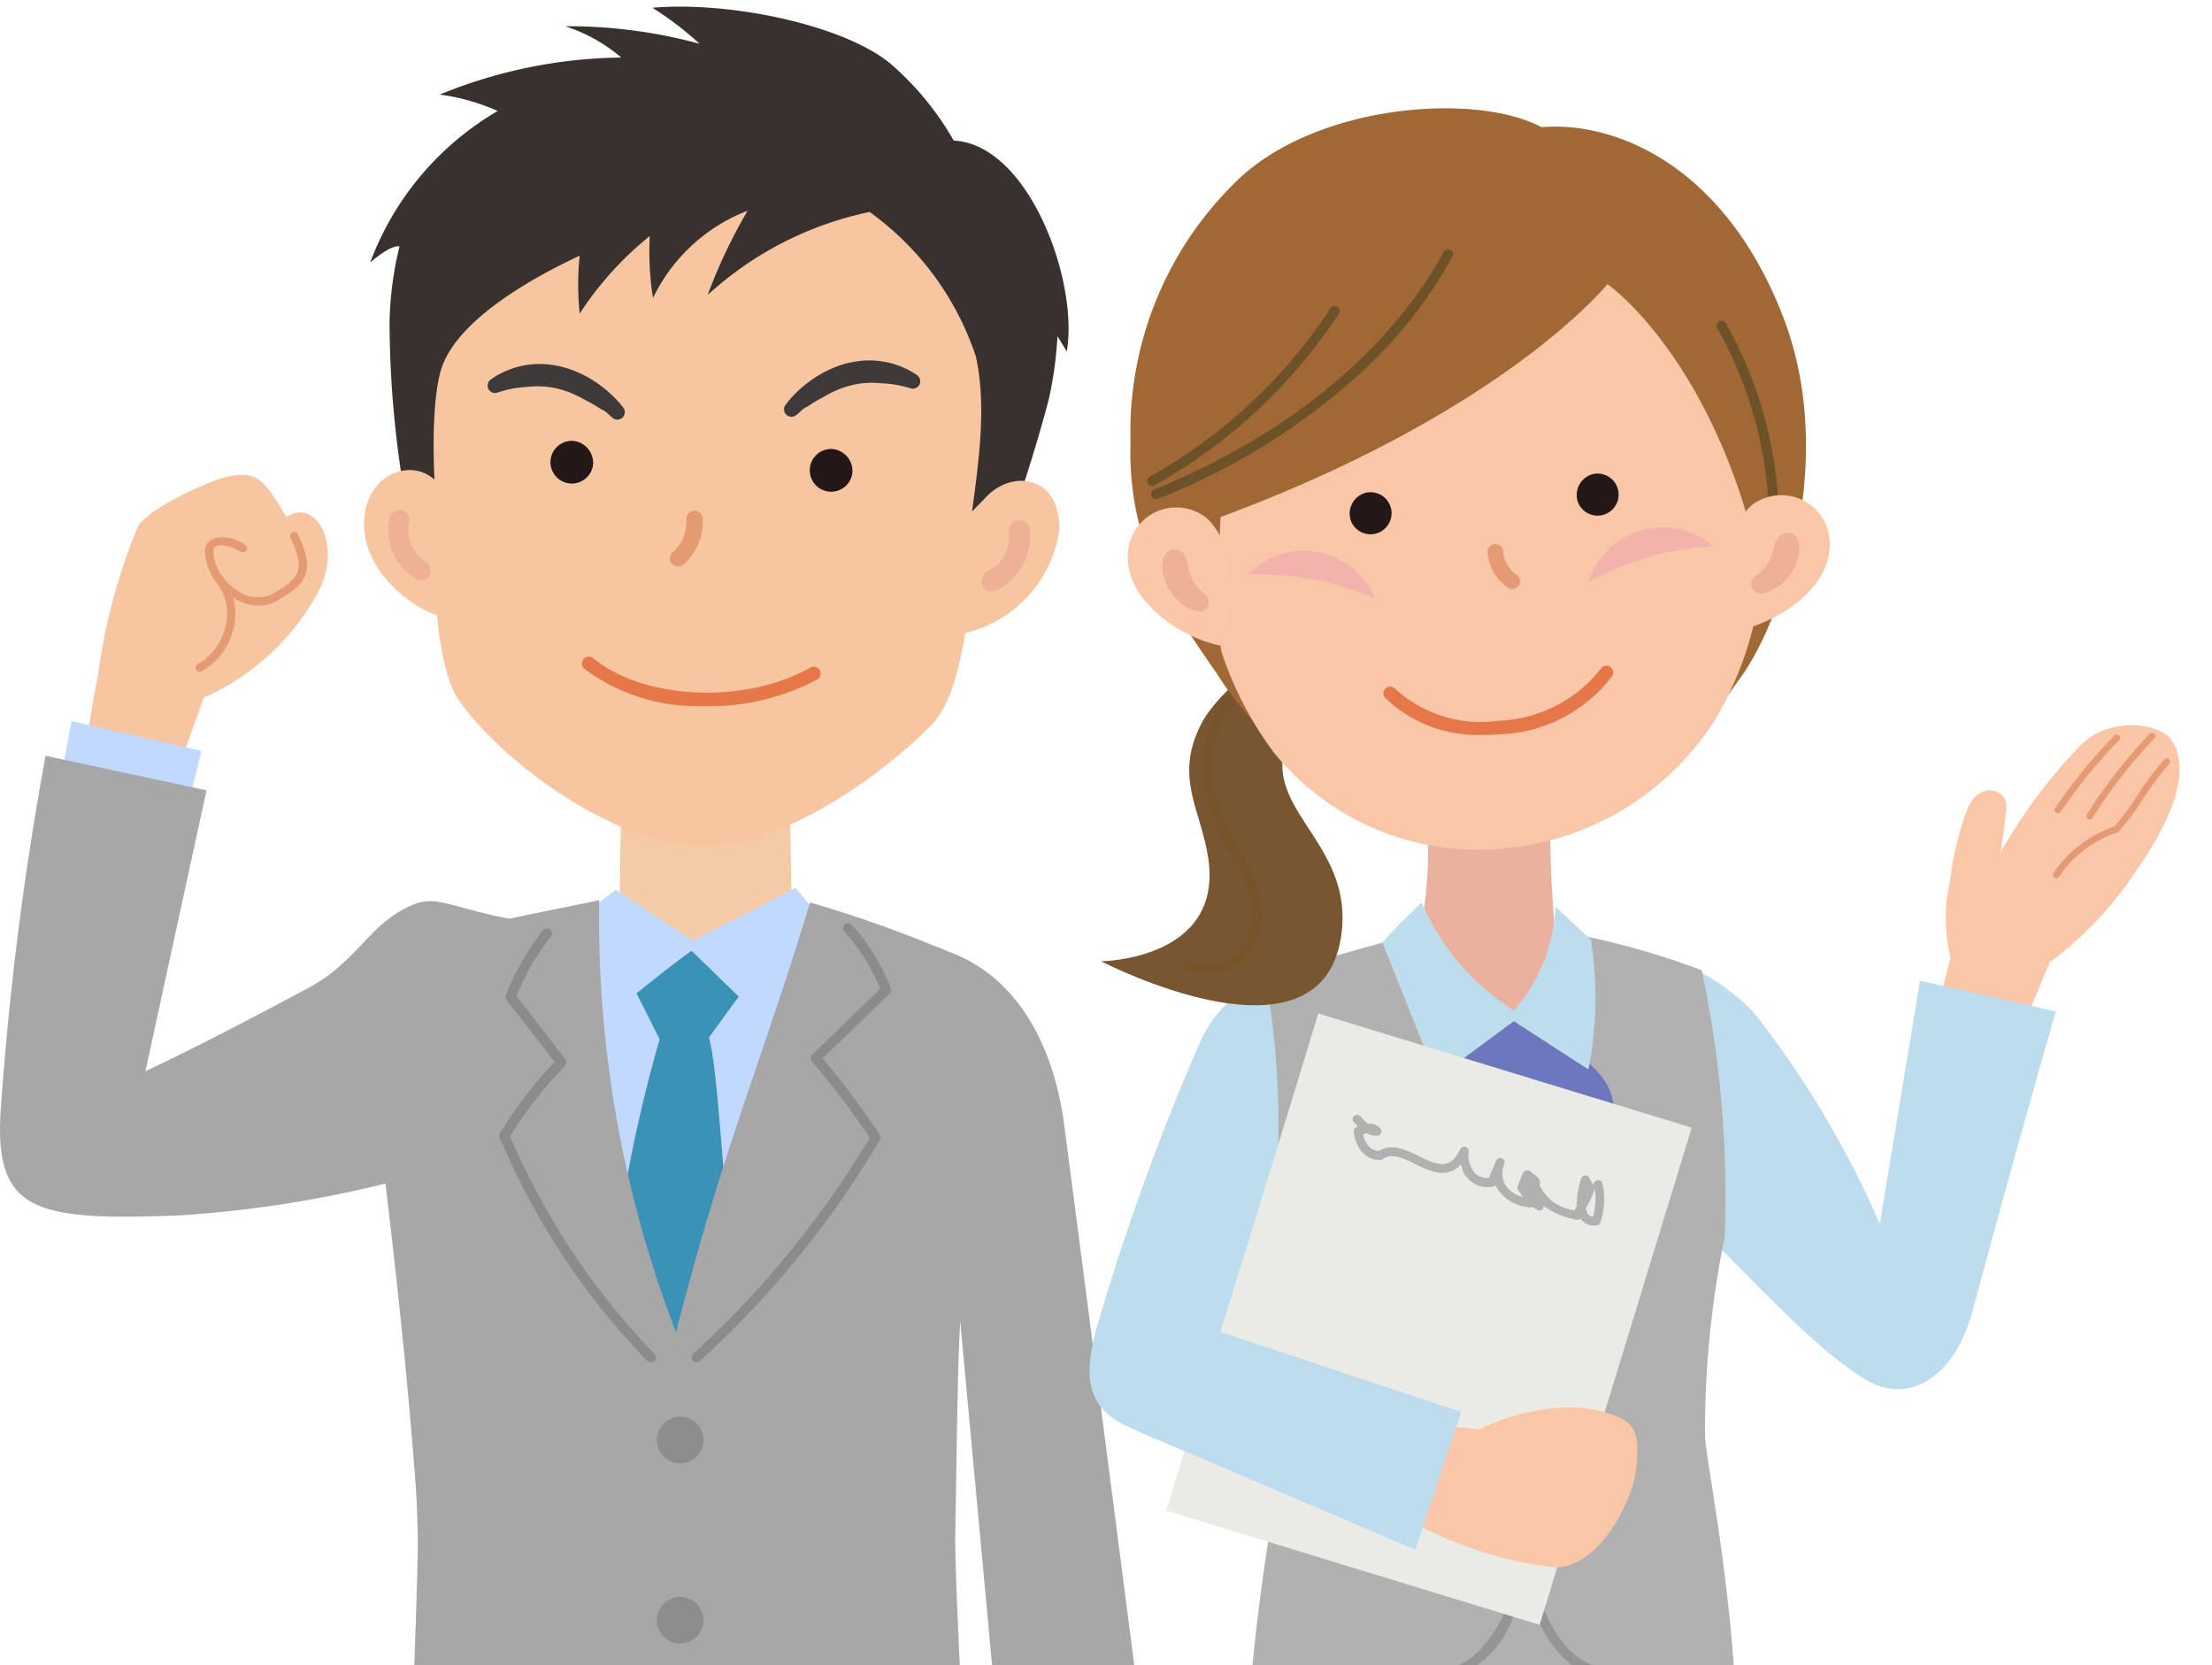 <svg xmlns="http://www.w3.org/2000/svg" xmlns:xlink="http://www.w3.org/1999/xlink" width="89" height="67" viewBox="0 0 89 67">
  <defs>
    <clipPath id="clip-path">
      <rect id="長方形_2084" data-name="長方形 2084" width="89" height="67" transform="translate(-16225 -15027.23)" fill="#fff"/>
    </clipPath>
    <clipPath id="clip-path-2">
      <rect id="長方形_2073" data-name="長方形 2073" width="87.696" height="117.001" fill="none"/>
    </clipPath>
    <clipPath id="clip-path-3">
      <path id="パス_5621" data-name="パス 5621" d="M20.575,26.373l-.051,3.414s.316.156-1.547,1.4c-2.515,1.677,5.63,5.339,5.63,5.339l4.705-5.073-1.87-1.664-.061-3.57Z" transform="translate(-18.496 -26.217)" fill="none"/>
    </clipPath>
    <linearGradient id="linear-gradient" x1="-1.624" y1="8.176" x2="-1.528" y2="8.176" gradientUnits="objectBoundingBox">
      <stop offset="0" stop-color="#e4b289"/>
      <stop offset="1" stop-color="#f5caa6"/>
    </linearGradient>
    <clipPath id="clip-path-5">
      <path id="パス_5643" data-name="パス 5643" d="M46.086,31.308c.482.634,1.264,3.082,4.123,4.362a9.839,9.839,0,0,0,1.457-3.952,48.59,48.59,0,0,1-.277-5.277l-4.954-.062a17.339,17.339,0,0,1-.349,4.929" transform="translate(-46.086 -26.379)" fill="none"/>
    </clipPath>
    <linearGradient id="linear-gradient-2" x1="-10.225" y1="9.076" x2="-10.004" y2="9.076" gradientUnits="objectBoundingBox">
      <stop offset="0" stop-color="#ffd4a9"/>
      <stop offset="0.336" stop-color="#fbcda7"/>
      <stop offset="0.825" stop-color="#efb9a1"/>
      <stop offset="1" stop-color="#ebb19f"/>
    </linearGradient>
    <clipPath id="clip-path-7">
      <path id="パス_5645" data-name="パス 5645" d="M49.8,37.8c.634.879,1.985,1.41,3.744,2.147a13.43,13.43,0,0,0-.385-4c-.53-1.752-4.049-3.066-4.049-3.066.045.473-.549,3.212.69,4.921" transform="translate(-49.002 -32.875)" fill="none"/>
    </clipPath>
    <linearGradient id="linear-gradient-3" x1="-7.318" y1="8.868" x2="-7.164" y2="8.868" gradientUnits="objectBoundingBox">
      <stop offset="0" stop-color="#8da4d2"/>
      <stop offset="1" stop-color="#6d77bd"/>
    </linearGradient>
    <clipPath id="clip-path-8">
      <path id="パス_5646" data-name="パス 5646" d="M46.24,35.969c-.478.972-.317,2.416-.144,4.314a13.431,13.431,0,0,0,3.356-2.213c1.3-1.289.311-5.295.311-5.295a8.554,8.554,0,0,0-3.523,3.193" transform="translate(-45.924 -32.776)" fill="none"/>
    </clipPath>
    <linearGradient id="linear-gradient-4" x1="-6.358" y1="10.941" x2="-6.214" y2="10.941" xlink:href="#linear-gradient-3"/>
    <clipPath id="clip-path-10">
      <path id="パス_5657" data-name="パス 5657" d="M39.813,24.024c-1.114,2.155-.016,3.458.277,5.419.61,4.1-4.312,4.144-4.312,4.144s8.96,4.658,9.677-1.134c.416-3.363-2.662-4.729-2.365-7.08s1.574-2.989,3.19-3.519l-1.35-1.594c-1.569.17-4.37,2.313-5.118,3.764" transform="translate(-35.779 -20.26)" fill="none"/>
    </clipPath>
    <linearGradient id="linear-gradient-5" x1="-1.953" y1="6.002" x2="-1.892" y2="6.002" gradientUnits="objectBoundingBox">
      <stop offset="0" stop-color="#9f6834"/>
      <stop offset="1" stop-color="#795632"/>
    </linearGradient>
  </defs>
  <g id="マスクグループ_44" data-name="マスクグループ 44" transform="translate(16225 15027.23)" clip-path="url(#clip-path)">
    <g id="グループ_2036" data-name="グループ 2036" transform="translate(-16225 -15026.963)">
      <g id="グループ_2026" data-name="グループ 2026" clip-path="url(#clip-path-2)">
        <path id="パス_5616" data-name="パス 5616" d="M17.374,86.916c-.436,1.843-1.631,2.881-6.434,5.393-3.68,1.923-3.629,1.731-3.966,2.073s.379,1.559,3.109,1.865a12.846,12.846,0,0,0,7.977-2.315,8.668,8.668,0,0,0,1.173-1.173l.09.812,2.9-.27-.352-6.2Z" transform="translate(1.643 20.708)" fill="#a78b6f"/>
        <path id="パス_5617" data-name="パス 5617" d="M30.09,86.915c.436,1.843,1.63,2.881,6.434,5.393,3.679,1.923,3.628,1.731,3.966,2.073s-.37,1.66-3.11,1.865A13.009,13.009,0,0,1,29.4,93.93a8.668,8.668,0,0,1-1.173-1.173l-.09.812-2.9-.27.352-6.2Z" transform="translate(6.013 20.708)" fill="#a78b6f"/>
        <path id="パス_5618" data-name="パス 5618" d="M15.381,58.1,13.727,96.719l6.69.535L23.44,64.765h1.8l2.931,32.42,6.975-.23L33.007,58.131Z" transform="translate(3.27 13.842)" fill="#a7a7a7"/>
        <path id="パス_5619" data-name="パス 5619" d="M33.3,57.084l.14,3.449a18.63,18.63,0,0,0-.958,4.161c-.026.775.178,3.483,1.6,3.419.55-.025.42-1.086.42-1.086s.2,1.27.842,1.4a5.155,5.155,0,0,0,3.674-1.405,3.838,3.838,0,0,0,1.029-2.81c-.135-1.407-1.071-2.429-2-3.918L37.562,56.8Z" transform="translate(7.737 13.534)" fill="#f7c6a0"/>
        <path id="パス_5620" data-name="パス 5620" d="M32.959,58.133l4.97-.383.236,1.632-5.03.463Z" transform="translate(7.852 13.759)" fill="#c2d9ff"/>
        <path id="パス_5769" data-name="パス 5769" d="M35.664,66.434a.171.171,0,0,1-.164-.22,3.978,3.978,0,0,0,.044-1.748.171.171,0,0,1,.334-.075,4.278,4.278,0,0,1-.05,1.92A.171.171,0,0,1,35.664,66.434Z" transform="translate(8.518 15.371)" fill="#e49b74"/>
        <path id="パス_5770" data-name="パス 5770" d="M36.7,65.993a.171.171,0,0,1-.155-.244,2.531,2.531,0,0,0,.156-1.528.171.171,0,0,1,.332-.085,2.838,2.838,0,0,1-.178,1.759A.171.171,0,0,1,36.7,65.993Z" transform="translate(8.765 15.312)" fill="#e49b74"/>
        <path id="パス_5771" data-name="パス 5771" d="M37.722,65.114a.171.171,0,0,1-.168-.2,2.946,2.946,0,0,0,.024-1.1.171.171,0,0,1,.334-.075,3.229,3.229,0,0,1-.023,1.239A.171.171,0,0,1,37.722,65.114Z" transform="translate(9.008 15.216)" fill="#e49b74"/>
      </g>
      <g id="グループ_2027" data-name="グループ 2027" transform="translate(22.902 32.463)" clip-path="url(#clip-path-3)">
        <rect id="長方形_2074" data-name="長方形 2074" width="12.851" height="10.307" transform="translate(-2.033 0)" fill="url(#linear-gradient)"/>
      </g>
      <g id="グループ_2028" data-name="グループ 2028" clip-path="url(#clip-path-2)">
        <path id="パス_5622" data-name="パス 5622" d="M29.006,30.418c-.68-.743-1.514-1.782-1.514-1.782l-4.149,2.129L20.259,28.71l-1.274.976s-.454,17.727,4.775,18.97c1.95-2.647,5.692-13.737,5.246-18.238" transform="translate(4.521 6.823)" fill="#c2d9ff"/>
        <path id="パス_5623" data-name="パス 5623" d="M24.93,32.524l-1.9-1.843c-1.054.765-2.212,1.715-2.212,1.715l.93,1.845a56.646,56.646,0,0,0-1.632,7.53l2.091,6.454,2.34-6.022c-.477-5.708-.544-6.861-.811-8.036Z" transform="translate(4.793 7.31)" fill="#3a92b6"/>
        <path id="パス_5624" data-name="パス 5624" d="M6.057,28.347l1.5-4.165a9.744,9.744,0,0,0,4.427-3.941c1.327-2.132.043-4.153-1.1-3.326-.864-1.415-1.113-1.886-2.359-1.633-.7.142-3.249,1.294-3.623,2.021a23.671,23.671,0,0,0-1.6,5.945c-.391,1.955-.6,3.819-.6,3.819Z" transform="translate(0.644 3.626)" fill="#f7c6a0"/>
        <path id="パス_5776" data-name="パス 5776" d="M8.777,19.99a1.93,1.93,0,0,1-1.049-.342,2.279,2.279,0,0,1-1.115-1.877.548.548,0,0,1,.289-.463,1.476,1.476,0,0,1,1.318.225.166.166,0,1,1-.16.291c-.515-.283-.855-.3-1-.223a.221.221,0,0,0-.115.2,1.967,1.967,0,0,0,.966,1.57,1.362,1.362,0,0,0,1.395.155c1.127-.617,1.361-.989.746-2.266a.166.166,0,0,1,.3-.144c.728,1.51.335,2.033-.886,2.7A1.418,1.418,0,0,1,8.777,19.99Z" transform="translate(1.634 4.115)" fill="#e49b74"/>
        <path id="パス_5777" data-name="パス 5777" d="M6.474,22.327a.166.166,0,0,1-.091-.305,2.4,2.4,0,0,0,1.086-1.36,2.148,2.148,0,0,0-.358-1.994.166.166,0,0,1,.236-.234,2.467,2.467,0,0,1,.445,2.3A2.67,2.67,0,0,1,6.564,22.3.165.165,0,0,1,6.474,22.327Z" transform="translate(1.563 4.441)" fill="#e49b74"/>
        <path id="パス_5625" data-name="パス 5625" d="M2.422,23.218l5.228,1.2-.7,2.838L1.916,25.9Z" transform="translate(0.456 5.532)" fill="#c2d9ff"/>
        <path id="パス_5626" data-name="パス 5626" d="M38.636,47.114l1.828,19.752,5.875-.482S42.9,39.714,42.783,38.949c-.438-2.925-1.783-5.563-4.373-6.627-.318-.13-.62-.251-.91-.365a48.818,48.818,0,0,0-4.908-1.71c-1.875,6.211-3.529,9.953-5.391,17.3a46.384,46.384,0,0,1-3.092-17.4c-.48.124-1.818.371-3.619.754-2.24-.43-2.917-.944-3.81-.586-1.855.742-2.2,2.257-4.291,3.382-4.366,2.345-6.538,3.341-6.538,3.341L8.309,25.736,1.834,24.345A127.326,127.326,0,0,0,.014,38.821c-.184,3.887,1.467,4.247,7.239,4.017a46.964,46.964,0,0,0,8.255-1.28c.754,6.257,1.1,10.45,1.253,12.659.027.739.045,1.3.05,1.6.026,1.8-.608,17.208-.608,17.208l23.046-.031s-.857-15.108-.814-17.29.085-6.854.2-8.59" transform="translate(0 5.801)" fill="#a7a7a7"/>
        <path id="パス_5627" data-name="パス 5627" d="M21.345,46.76a.937.937,0,1,0,.937-.937.937.937,0,0,0-.937.937" transform="translate(5.085 10.918)" fill="#8d8d8d"/>
        <path id="パス_5628" data-name="パス 5628" d="M21.345,52.617a.937.937,0,1,0,.937-.937.937.937,0,0,0-.937.937" transform="translate(5.085 12.313)" fill="#8d8d8d"/>
        <path id="パス_5782" data-name="パス 5782" d="M22.265,47.358a.2.2,0,0,1-.143-.058,29.043,29.043,0,0,1-5.705-8.457c-.085-.175-.164-.339-.238-.49a.2.2,0,0,1,0-.188,16.848,16.848,0,0,1,2.212-2.9L16.466,32.78a.2.2,0,0,1-.03-.2,9.769,9.769,0,0,1,1.494-2.609.2.2,0,1,1,.308.266,9.3,9.3,0,0,0-1.38,2.381l1.965,2.533a.2.2,0,0,1-.014.266,17.8,17.8,0,0,0-2.219,2.849l.192.4a28.682,28.682,0,0,0,5.625,8.344.2.2,0,0,1-.143.348Z" transform="translate(3.923 7.198)" fill="#8b8b8b"/>
        <path id="パス_5783" data-name="パス 5783" d="M22.621,47.4a.2.2,0,0,1-.14-.351,38.633,38.633,0,0,0,7.1-8.684,33.483,33.483,0,0,0-2.326-3.076.2.2,0,0,1,.013-.279L30,32.37a7.609,7.609,0,0,0-1.436-2.3.2.2,0,0,1,.291-.284,8,8,0,0,1,1.575,2.563.2.2,0,0,1-.05.215l-2.7,2.6a31.566,31.566,0,0,1,2.3,3.081.2.2,0,0,1,.005.205,38.661,38.661,0,0,1-7.23,8.886A.2.2,0,0,1,22.621,47.4Z" transform="translate(5.414 7.157)" fill="#8b8b8b"/>
        <path id="パス_5784" data-name="パス 5784" d="M16.711,65.133a.2.2,0,0,1-.01-.407c3.86-.187,4.75-.717,4.936-1.016.79-1.265,1.528-7.354,1.536-7.415a.2.2,0,0,1,.4,0c.2,1.785.858,6.6,1.419,7.44.161.241.789.67,3.179.83,1.4.094,2.715.046,2.729.045a.2.2,0,0,1,.015.407c-.013,0-1.353.049-2.771-.046-1.983-.133-3.125-.464-3.49-1.01-.512-.765-1.02-4.063-1.289-6.063-.279,1.938-.806,5.1-1.387,6.027-.241.387-.912.676-2.051.884a25.39,25.39,0,0,1-3.211.323Z" transform="translate(4.006 13.443)" fill="#8b8b8b"/>
        <path id="パス_5629" data-name="パス 5629" d="M36.889,17.823c-.08.873-.764,1.656-.842,2.646-.24,3.032-.576,6.261-1.682,7.526-1.844,1.959-6.144,5.17-9.573,4.99-3.549-.187-7.953-3.512-9.605-5.94-.816-1.342-.983-4.308-.948-7.138.015-1.21-.764-2.453-.711-3.476.134-2.55.012-4.936,1.085-6.932,2.127-3.96,7.69-6.4,11.735-6.186a11.387,11.387,0,0,1,10.507,8.315,21.8,21.8,0,0,1,.035,6.195" transform="translate(3.222 0.787)" fill="#f7c6a0"/>
        <path id="パス_5630" data-name="パス 5630" d="M26,13.676c.03-.031.071-.071.109-.105s.078-.072.118-.106c.08-.071.172-.089.256-.156a5.022,5.022,0,0,1,.534-.315,4.574,4.574,0,0,1,.556-.291,3.777,3.777,0,0,1,.583-.2,3.113,3.113,0,0,1,.6-.1,3.52,3.52,0,0,1,.6.01,4.483,4.483,0,0,1,1.191.2h0a.3.3,0,0,0,.274-.53,3.408,3.408,0,0,0-2.146-.58,3.918,3.918,0,0,0-.749.129,4.333,4.333,0,0,0-.7.267,4.718,4.718,0,0,0-.636.375,4.994,4.994,0,0,0-.566.464c-.089.084-.175.171-.256.261-.041.046-.08.092-.119.139s-.077.1-.119.152a.3.3,0,0,0,.454.388Z" transform="translate(6.07 2.741)" fill="#3d3a39"/>
        <path id="パス_5631" data-name="パス 5631" d="M20.823,13.74c-.032-.031-.073-.069-.111-.1s-.079-.072-.12-.105c-.08-.069-.172-.088-.258-.152a5,5,0,0,0-.537-.306,4.418,4.418,0,0,0-.562-.282,3.6,3.6,0,0,0-.586-.192,3.222,3.222,0,0,0-.6-.088,3.523,3.523,0,0,0-.6.02,4.491,4.491,0,0,0-1.187.222l0,0a.3.3,0,0,1-.281-.527,3.449,3.449,0,0,1,1.374-.567,3.4,3.4,0,0,1,.762-.045,3.942,3.942,0,0,1,.752.118,4.2,4.2,0,0,1,.706.255,4.755,4.755,0,0,1,.644.367,4.978,4.978,0,0,1,.573.456c.089.082.176.167.259.256.041.046.083.09.123.137s.077.094.119.15a.3.3,0,0,1-.447.4Z" transform="translate(3.774 2.767)" fill="#3d3a39"/>
        <path id="パス_5632" data-name="パス 5632" d="M19.6,15.069a.859.859,0,1,1-.809-.957.887.887,0,0,1,.809.957" transform="translate(4.261 3.362)" fill="#231815"/>
        <path id="パス_5633" data-name="パス 5633" d="M28.027,15.332a.86.86,0,1,1-.81-.956.888.888,0,0,1,.81.956" transform="translate(6.269 3.425)" fill="#231815"/>
        <path id="パス_5634" data-name="パス 5634" d="M32.122,8.262A11.714,11.714,0,0,1,36.4,14.083c.531,2.442-.059,5.193-.383,7.978l1.694-1.017s.963-2.73,1.618-5.235a15.642,15.642,0,0,0,.352-2.547s.085.137.373.614c.488-2.822-1.521-8.328-4.549-8.487a11.8,11.8,0,0,0-2.483-3.041C31.232.791,26.612-.23,23.382.045a13.207,13.207,0,0,1,1.9,1.45A20.163,20.163,0,0,0,19.871.789a6.533,6.533,0,0,1,2.256,1.259,19.767,19.767,0,0,0-7.3,1.491,8.4,8.4,0,0,1,2.33.661,11.833,11.833,0,0,0-5.129,6.095c.9-.771,1.179-.646,1.179-.646a13.741,13.741,0,0,0-.4,3.081,41.733,41.733,0,0,0,.635,7.07s.731-.123,1.272,1.486c.026-.739-.389-4.492.126-6.542.493-1.961,3.4-3.689,5.617-4.723a11.222,11.222,0,0,0,0,2.33,13.39,13.39,0,0,1,2.821-3.123,11.669,11.669,0,0,0,.129,2.494A7.043,7.043,0,0,1,27.216,8.21a21.035,21.035,0,0,0-1.608,3.39,13.829,13.829,0,0,1,6.514-3.338" transform="translate(2.867 0)" fill="#38312d"/>
        <path id="パス_5791" data-name="パス 5791" d="M22,18.53a.329.329,0,0,1-.224-.569,1.645,1.645,0,0,0,.561-1.331.329.329,0,1,1,.657,0,2.3,2.3,0,0,1-.769,1.811A.327.327,0,0,1,22,18.53Z" transform="translate(5.281 4.003)" fill="#e49b74"/>
        <path id="パス_5792" data-name="パス 5792" d="M23.823,23.037q-.156,0-.312,0a7.585,7.585,0,0,1-4.58-1.5.277.277,0,0,1,.352-.428c2.047,1.684,6.128,1.859,8.735.374a.277.277,0,0,1,.274.482A9.247,9.247,0,0,1,23.823,23.037Z" transform="translate(4.586 5.112)" fill="#e57749"/>
        <path id="パス_5635" data-name="パス 5635" d="M32.34,16.038c1.086-1.116,2.963-.788,2.926,1.317a4.964,4.964,0,0,1-4.187,4.252,10.035,10.035,0,0,1-.121-3.223c.12-1.244.706-1.618,1.382-2.346" transform="translate(7.358 3.672)" fill="#f7c6a0"/>
        <path id="パス_5636" data-name="パス 5636" d="M32.309,19.553a.418.418,0,0,1-.154-.807A1.6,1.6,0,0,0,33,17.126a.418.418,0,1,1,.836-.031,2.41,2.41,0,0,1-1.372,2.429.41.41,0,0,1-.152.028" transform="translate(7.598 3.977)" fill="#edb195"/>
        <path id="パス_5637" data-name="パス 5637" d="M14.861,15.654c-.924-1.173-2.925-.568-3.03,1.448s2.041,3.792,3.674,3.99c-.3-1.041.18-1.423.016-3.106-.154-1.573-.079-1.488-.66-2.332" transform="translate(2.818 3.588)" fill="#f7c6a0"/>
        <path id="パス_5638" data-name="パス 5638" d="M13.912,19.193a.408.408,0,0,1-.183-.045A2.308,2.308,0,0,1,12.665,16.7a.4.4,0,1,1,.794.113,1.534,1.534,0,0,0,.644,1.631.4.4,0,0,1-.191.754" transform="translate(3.01 3.896)" fill="#edb195"/>
        <path id="パス_5639" data-name="パス 5639" d="M65.51,28.482A21.067,21.067,0,0,1,68.7,24.2c1.1-1.192,3.19-.988,3.7-.245.769,1.124.1,3.05-1.358,5.152a14.532,14.532,0,0,1-3.548,3.784l-1.48,3.533-3.16-.875s.342-1.8.655-2.818a6.729,6.729,0,0,1-.017-3.149,11.74,11.74,0,0,1,.706-2.89c.514-1.175,1.61-.692,1.553-.078a18.821,18.821,0,0,1-.241,1.869" transform="translate(14.975 5.564)" fill="#f9c7a8"/>
        <path id="パス_5798" data-name="パス 5798" d="M66.852,26.781a.133.133,0,0,1-.107-.211l.153-.211a20.789,20.789,0,0,1,2.228-2.7.133.133,0,1,1,.187.189,20.564,20.564,0,0,0-2.2,2.67l-.153.212A.133.133,0,0,1,66.852,26.781Z" transform="translate(15.943 5.675)" fill="#e49b74"/>
        <path id="パス_5799" data-name="パス 5799" d="M67.888,27.047a.133.133,0,0,1-.112-.2A20.619,20.619,0,0,1,70.3,23.6a.133.133,0,0,1,.19.186A20.357,20.357,0,0,0,68,26.986.133.133,0,0,1,67.888,27.047Z" transform="translate(16.19 5.661)" fill="#e49b74"/>
        <path id="パス_5800" data-name="パス 5800" d="M66.8,29.215a.133.133,0,0,1-.109-.208,4.814,4.814,0,0,1,2.445-1.873,9.076,9.076,0,0,0,.881-1.181,12.11,12.11,0,0,1,1.14-1.519.133.133,0,0,1,.194.182A11.918,11.918,0,0,0,70.238,26.1a8.831,8.831,0,0,1-.938,1.245.133.133,0,0,1-.06.035,4.585,4.585,0,0,0-2.33,1.777A.133.133,0,0,1,66.8,29.215Z" transform="translate(15.931 5.859)" fill="#e49b74"/>
        <path id="パス_5640" data-name="パス 5640" d="M64.485,31.862l-1.62,9.785a38.712,38.712,0,0,0-5.067-8.5,8.252,8.252,0,0,0-4.208-2.372l.681,10.817a22.369,22.369,0,0,0,2.2,1.064c2.795,2.826,4.144,4.2,5.776,5.23,1.714,1.08,3.614.015,4.351-2.735C68.241,39.024,69.946,33.1,69.946,33.1Z" transform="translate(12.768 7.332)" fill="#bddced"/>
        <path id="パス_5641" data-name="パス 5641" d="M35.636,45.9a95.008,95.008,0,0,1,4.142-11.518c.888-2.1,2.32-2.552,3.783-3.011.258-.082.586.031.981-.1l.843,7.252L42.572,42.6a6.016,6.016,0,0,1-.76-.376l-1.209,3.9,2.813.586-2.15,4.78c-2.251-.892-4.012-1.641-4.525-1.9-1.607-.817-1.461-2.249-1.106-3.683" transform="translate(8.435 7.451)" fill="#bddced"/>
        <path id="パス_5642" data-name="パス 5642" d="M45.9,33.82l3.669,10.105s3.837-4.427,3.4-7.919a7.455,7.455,0,0,0-1.6-3.353Z" transform="translate(10.936 7.78)" fill="#bddced"/>
      </g>
      <g id="グループ_2029" data-name="グループ 2029" transform="translate(57.066 32.664)" clip-path="url(#clip-path-5)">
        <rect id="長方形_2076" data-name="長方形 2076" width="5.581" height="9.292" transform="translate(0 0)" fill="url(#linear-gradient-2)"/>
      </g>
      <g id="グループ_2030" data-name="グループ 2030" clip-path="url(#clip-path-2)">
        <path id="パス_5644" data-name="パス 5644" d="M58.786,31.582a31.99,31.99,0,0,0-4.775-1.387s-.01,1.1-.114,2.444a21.984,21.984,0,0,1-2.542,9.019c-2.614-5.365-5.1-11.272-5.1-11.272s-2.577.682-5.027,1.469a34.223,34.223,0,0,1,.041,11.715,17.524,17.524,0,0,1,.862,5.768c.02.976-.945,5-1.469,10.665H60.1c-.282-4.573-1.181-8.98-1.185-9.674a39,39,0,0,1,.79-8.007,43.663,43.663,0,0,0-.922-10.741" transform="translate(9.687 7.194)" fill="#b1b1b1"/>
      </g>
      <g id="グループ_2031" data-name="グループ 2031" transform="translate(60.677 40.707)" clip-path="url(#clip-path-7)">
        <rect id="長方形_2078" data-name="長方形 2078" width="8.032" height="8.698" transform="translate(-3.563 1.87) rotate(-30.964)" fill="url(#linear-gradient-3)"/>
      </g>
      <g id="グループ_2032" data-name="グループ 2032" transform="translate(56.865 40.585)" clip-path="url(#clip-path-8)">
        <rect id="長方形_2079" data-name="長方形 2079" width="8.632" height="6.953" transform="translate(-2.246 6.876) rotate(-73.141)" fill="url(#linear-gradient-4)"/>
      </g>
      <g id="グループ_2033" data-name="グループ 2033" clip-path="url(#clip-path-2)">
        <path id="パス_5647" data-name="パス 5647" d="M44.915,30.711,47.1,36.188l3.108-2.3,3,1.944a14.778,14.778,0,0,0,.1-5.218l-1.426-1.337a6.747,6.747,0,0,1-1.67,4.179,9.578,9.578,0,0,1-3.711-4.339,22.04,22.04,0,0,0-1.576,1.6" transform="translate(10.701 6.937)" fill="#bddced"/>
        <path id="パス_5648" data-name="パス 5648" d="M45.128,68.919s1.267,19.064.666,20.913-6.108,4.885-6.108,4.885a19.081,19.081,0,0,0,2.125,1.659c1.218.431,2.987-.332,4.449-1.547a18.556,18.556,0,0,1,3.749-1.507s.1-1.917.1-5.073c0-4.313.456-6.35.457-19.1Z" transform="translate(9.455 16.42)" fill="#f9c7a8"/>
        <path id="パス_5649" data-name="パス 5649" d="M50.656,86.925l-.085,4.906H48.364V90.274s-3.957,3.4-6.264,3.531c-1.206.067-3.326,0-3.669-.027a1.152,1.152,0,0,1-.9-1.684,21.874,21.874,0,0,1,3.159-2.022,3.318,3.318,0,0,0,2.3,1.436c1.892.155,7.673-4.584,7.673-4.584" transform="translate(8.916 20.71)" fill="#727171"/>
        <path id="パス_5650" data-name="パス 5650" d="M54.1,68.919s-1.267,19.064-.666,20.913,6.108,4.885,6.108,4.885a19.2,19.2,0,0,1-2.125,1.659c-1.22.431-2.988-.332-4.449-1.547a18.228,18.228,0,0,0-3.65-1.507s-.125-2.314-.2-5.073c-.125-4.513-.312-6.767-.457-19.192Z" transform="translate(11.594 16.42)" fill="#f9c7a8"/>
        <path id="パス_5651" data-name="パス 5651" d="M49.076,86.925l.085,4.906h2.207V90.274s3.956,3.4,6.266,3.531c1.2.067,3.323,0,3.666-.027a1.151,1.151,0,0,0,.9-1.684,21.874,21.874,0,0,0-3.159-2.022,3.318,3.318,0,0,1-2.3,1.436c-1.892.155-7.672-4.584-7.672-4.584" transform="translate(11.692 20.71)" fill="#727171"/>
        <path id="パス_5652" data-name="パス 5652" d="M41.659,52.444c-1.331,6.592.395,22.16.395,22.16l16.638-.1c1.763-20.982.3-22.228.3-22.228s-12.823-.223-17.337.167" transform="translate(9.805 12.44)" fill="#b1b1b1"/>
        <path id="パス_5653" data-name="パス 5653" d="M48.622,42.389a.8.8,0,1,0,.8-.8.8.8,0,0,0-.8.8" transform="translate(11.584 9.908)" fill="#8d8d8d"/>
        <path id="パス_5654" data-name="パス 5654" d="M48.622,46.866a.8.8,0,1,0,.8-.806.8.8,0,0,0-.8.806" transform="translate(11.584 10.974)" fill="#8d8d8d"/>
        <path id="パス_5816" data-name="パス 5816" d="M43.648,55.34c-.549,0-.916,0-.927,0a.2.2,0,1,1,0-.39c.033,0,3.344.034,5.02-.1,2.462-.2,3.244-4.253,3.252-4.294a.2.2,0,0,1,.385.005c.007.041.683,4.147,3.112,4.207l2.869.072a.2.2,0,0,1-.01.39l-2.869-.072c-1.152-.029-2.122-.833-2.806-2.325a9.162,9.162,0,0,1-.5-1.4,9.476,9.476,0,0,1-.537,1.39,3.705,3.705,0,0,1-2.863,2.418C46.64,55.324,44.767,55.34,43.648,55.34Z" transform="translate(10.202 12.075)" fill="#959595"/>
        <rect id="長方形_2080" data-name="長方形 2080" width="20.919" height="15.71" transform="translate(46.924 60.52) rotate(-72.992)" fill="#ebebe6"/>
        <path id="パス_5817" data-name="パス 5817" d="M53.613,40.415a.627.627,0,0,1-.5-.22.653.653,0,0,1-.042-.056.178.178,0,0,1-.176.047l-.16-.045a2.842,2.842,0,0,1-1.143-.513.178.178,0,0,1-.271.162,1.489,1.489,0,0,1-.165-.118.177.177,0,0,1-.085.012,1.729,1.729,0,0,1-1.3-.672,1.142,1.142,0,0,1-.113-.22.178.178,0,0,1-.113.056,1.072,1.072,0,0,1-1.282-.9c-.561.624-1.263.279-1.845-.006-.486-.238-.944-.463-1.3-.2A.178.178,0,0,1,45,37.78c-.572-.009-.957-.421-1.056-1.131a.178.178,0,0,1,.14-.2l.039-.009-.082-.084c-.032-.034-.062-.065-.089-.091a.178.178,0,0,1,.245-.258c.033.031.066.066.1.1a2,2,0,0,0,.227.214.579.579,0,0,1,.469.165.178.178,0,0,1-.1.316.82.82,0,0,1-.427-.1l-.029.01c-.033.012-.071.025-.112.038.072.316.241.635.627.667.52-.332,1.1-.047,1.617.206.784.385,1.248.561,1.664-.282a.178.178,0,0,1,.337.083,1.153,1.153,0,0,0,.262.9.762.762,0,0,0,.554.176c.041-.119.1-.248.153-.375s.1-.218.127-.307a.178.178,0,0,1,.338.113,1,1,0,0,0,.059.884,1.191,1.191,0,0,0,.7.452q-.093-.117-.188-.254c-.079-.081-.037-.186-.006-.265.019-.047.045-.11.071-.174.033-.079.107-.254.123-.285a.181.181,0,0,1,.216-.09.177.177,0,0,1,.059.033l.107.08c.267.2.327.283.28.517a.177.177,0,0,1,.06.073,1.738,1.738,0,0,0,1.339.895l.01,0c.026-.056.055-.112.085-.168a3.371,3.371,0,0,1,.175-1.1.178.178,0,0,1,.336-.014c.02.04.116.2.15.248a.178.178,0,0,1,.018.02l.008.011a.178.178,0,0,1,.348-.073,2.962,2.962,0,0,1-.084,1.565.178.178,0,0,1-.15.123A.982.982,0,0,1,53.613,40.415Zm-.328-.708a.509.509,0,0,0,.1.26.25.25,0,0,0,.187.09,2.541,2.541,0,0,0,.064-1.13l0,.009a3.236,3.236,0,0,1-.324.734Z" transform="translate(10.523 8.632)" fill="#b1b1b2"/>
        <path id="パス_5655" data-name="パス 5655" d="M46.264,46.128l2.681.287a8.105,8.105,0,0,1,4.2-.866c2.133.36,2.2.861,2.115,2.231-.118,1.591-1.639,4.346-3.41,4.172a15.627,15.627,0,0,1-5.139-1.559l-2.221-.919Z" transform="translate(10.598 10.839)" fill="#f9c7a8"/>
        <path id="パス_5656" data-name="パス 5656" d="M49.966,46.329,39.653,42.9l-2.618,4.234,11.084,4.738Z" transform="translate(8.824 10.221)" fill="#bddced"/>
      </g>
      <g id="グループ_2034" data-name="グループ 2034" transform="translate(44.303 25.087)" clip-path="url(#clip-path-10)">
        <rect id="長方形_2082" data-name="長方形 2082" width="20.202" height="15.105" transform="translate(-4.822 16.583) rotate(-73.788)" fill="url(#linear-gradient-5)"/>
      </g>
      <g id="グループ_2035" data-name="グループ 2035" clip-path="url(#clip-path-2)">
        <path id="パス_5821" data-name="パス 5821" d="M39.417,33.525a2.847,2.847,0,0,1-.89-.151A.2.2,0,1,1,38.652,33a1.925,1.925,0,0,0,1.708-.143,2.114,2.114,0,0,0,.819-1.685,5,5,0,0,0-.836-2.352c-.92-1.74-2.066-3.9-.151-6.528a.2.2,0,0,1,.321.234c-1.768,2.423-.732,4.381.181,6.109a5.307,5.307,0,0,1,.882,2.562,2.5,2.5,0,0,1-.992,1.989A2.053,2.053,0,0,1,39.417,33.525Z" transform="translate(9.218 5.363)" fill="#775328"/>
        <path id="パス_5658" data-name="パス 5658" d="M53.274,4.064c2.85-.248,7.309,1.426,9.707,7.6,2.234,5.752-.037,12.273-1.709,14.559-1.9,2.605-1.974,3.969-6.108,5.318-5.537,1.807-8.345.329-11.075-1.519a12.875,12.875,0,0,1-3.87-3.959c-1.86-2.663-3.608-5.286-3.483-9.333A14.057,14.057,0,0,1,40.934,6.3c3.186-3.186,9.7-3.655,12.34-2.233" transform="translate(8.751 0.787)" fill="#9f6834"/>
        <path id="パス_5659" data-name="パス 5659" d="M39.144,20.584A14.117,14.117,0,0,0,42,28.452a10.586,10.586,0,0,0,8.971,3.8,11.276,11.276,0,0,0,8.717-5.192,14.093,14.093,0,0,0,1.932-8.12C61.1,11.83,55.5,6.453,49.114,6.921s-10.492,6.555-9.97,13.663" transform="translate(9.315 1.643)" fill="#f9c7a8"/>
        <path id="パス_5660" data-name="パス 5660" d="M63.343,16.609c-.7-5.141-7.745-11.895-10.6-11.635-3.962-1.365-6.254-.846-8.083-.206-1.1.386-1.976,1.895-2.843,2.956a36.612,36.612,0,0,0-3.579,6.2c-.645,2.121-.307,3.471.183,7.344.206,1.626,2.307,5.89,1.912,4.752-.4-1.16-.393-3.461-.25-6.462,11.48-4.258,15.567-9.374,15.567-9.374s3.787,2.625,5.779,9.887c.515,2.7.8.473.8,1.478.874-1.137,1.574-1.573,1.112-4.944" transform="translate(9.025 0.981)" fill="#9f6834"/>
        <path id="パス_5661" data-name="パス 5661" d="M43.889,16.884a.846.846,0,1,0,.6-1.079.871.871,0,0,0-.6,1.079" transform="translate(10.449 3.76)" fill="#231815"/>
        <path id="パス_5662" data-name="パス 5662" d="M51.266,16.278a.846.846,0,1,0,.6-1.079.871.871,0,0,0-.6,1.079" transform="translate(12.207 3.616)" fill="#231815"/>
        <path id="パス_5827" data-name="パス 5827" d="M37.544,17.873a.2.2,0,0,1-.075-.382c7.209-2.94,10.384-7.235,11.636-9.534a.2.2,0,1,1,.349.19,18.459,18.459,0,0,1-3.639,4.616,26.594,26.594,0,0,1-8.2,5.1A.2.2,0,0,1,37.544,17.873Z" transform="translate(8.969 1.943)" fill="#6d5128"/>
        <path id="パス_5828" data-name="パス 5828" d="M37.413,16.91a.2.2,0,0,1-.1-.371,20.85,20.85,0,0,0,7.269-6.76.2.2,0,1,1,.335.213,21.253,21.253,0,0,1-7.407,6.892A.2.2,0,0,1,37.413,16.91Z" transform="translate(8.938 2.38)" fill="#6d5128"/>
        <path id="パス_5663" data-name="パス 5663" d="M40.551,18.638a3.12,3.12,0,0,1,5.123.968,11.7,11.7,0,0,0-5.123-.968" transform="translate(9.661 4.215)" fill="#f2b3ac"/>
        <path id="パス_5664" data-name="パス 5664" d="M56.625,17.673a3.119,3.119,0,0,0-5.009,1.444,11.689,11.689,0,0,1,5.009-1.444" transform="translate(12.297 4.034)" fill="#f2b3ac"/>
        <path id="パス_5831" data-name="パス 5831" d="M58.025,18.112a.2.2,0,0,1-.2-.187,16.226,16.226,0,0,0-2.064-7.454.2.2,0,1,1,.342-.2A16.611,16.611,0,0,1,58.223,17.9a.2.2,0,0,1-.187.209Z" transform="translate(13.35 2.495)" fill="#6d5128"/>
        <path id="パス_5665" data-name="パス 5665" d="M57.159,16.287a1.953,1.953,0,0,1,3.134,1.753C60.166,19.972,57.526,21.4,55.9,21.4c.416-.957.165-1.357.342-2.964a2.83,2.83,0,0,1,.913-2.146" transform="translate(13.319 3.778)" fill="#fac8a9"/>
        <path id="パス_5666" data-name="パス 5666" d="M57.969,17.32c-.014.024-.025.048-.036.071s-.019.035-.028.053c-.019.038-.032.076-.047.113a1.9,1.9,0,0,0-.061.212,1.733,1.733,0,0,1-.132.389,1.67,1.67,0,0,1-.22.347,1.892,1.892,0,0,1-.145.156c-.026.024-.051.05-.078.073l-.038.033-.019.015s-.015.012-.006.011a.388.388,0,1,0,.267.729l.058-.016.047-.014.087-.031a1.5,1.5,0,0,0,.163-.074,1.822,1.822,0,0,0,.3-.192,2,2,0,0,0,.477-.54,2.163,2.163,0,0,0,.26-.667,1.177,1.177,0,0,0,.021-.348.994.994,0,0,0-.03-.17c-.009-.028-.016-.059-.027-.088a.4.4,0,0,0-.037-.072.454.454,0,0,0-.624-.146.437.437,0,0,0-.146.147Z" transform="translate(13.557 4.074)" fill="#edb195"/>
        <path id="パス_5667" data-name="パス 5667" d="M39.858,16.742a1.953,1.953,0,0,0-3.211,1.608c.04,1.937,2.613,3.479,4.23,3.554-.371-.976-.1-1.363-.206-2.977a2.826,2.826,0,0,0-.814-2.186" transform="translate(8.731 3.873)" fill="#fac8a9"/>
        <path id="パス_5668" data-name="パス 5668" d="M37.886,17.84a.565.565,0,0,0-.041.069c-.011.028-.021.058-.031.087a.972.972,0,0,0-.037.168,1.214,1.214,0,0,0,0,.348,2.2,2.2,0,0,0,.23.68,1.969,1.969,0,0,0,.452.561,1.842,1.842,0,0,0,.291.206,1.76,1.76,0,0,0,.16.082c.027.012.056.024.085.035l.046.016.058.019a.388.388,0,1,0,.3-.716c.009,0,0-.007,0-.011l-.017-.017-.037-.035c-.026-.025-.051-.051-.076-.077a1.866,1.866,0,0,1-.137-.162,1.744,1.744,0,0,1-.2-.357,1.712,1.712,0,0,1-.114-.4c-.014-.069-.03-.14-.052-.214-.012-.037-.025-.076-.041-.114-.01-.02-.016-.037-.027-.056a.514.514,0,0,0-.032-.072l0-.007a.455.455,0,0,0-.617-.178.473.473,0,0,0-.155.141" transform="translate(8.998 4.204)" fill="#edb195"/>
        <path id="パス_5836" data-name="パス 5836" d="M49.242,19.188a.311.311,0,0,1-.151-.039,1.865,1.865,0,0,1-.843-1.444.313.313,0,0,1,.622-.063,1.26,1.26,0,0,0,.524.96.313.313,0,0,1-.151.586Z" transform="translate(11.607 4.249)" fill="#e49b74"/>
        <path id="パス_5837" data-name="パス 5837" d="M48.921,24.122a5.38,5.38,0,0,1-3.988-1.5.273.273,0,0,1,.4-.369,5.089,5.089,0,0,0,4.162,1.3,5.465,5.465,0,0,0,4.129-2.095.273.273,0,0,1,.456.3A5.93,5.93,0,0,1,49.541,24.1Q49.228,24.122,48.921,24.122Z" transform="translate(10.786 5.182)" fill="#e57749"/>
      </g>
    </g>
  </g>
</svg>
